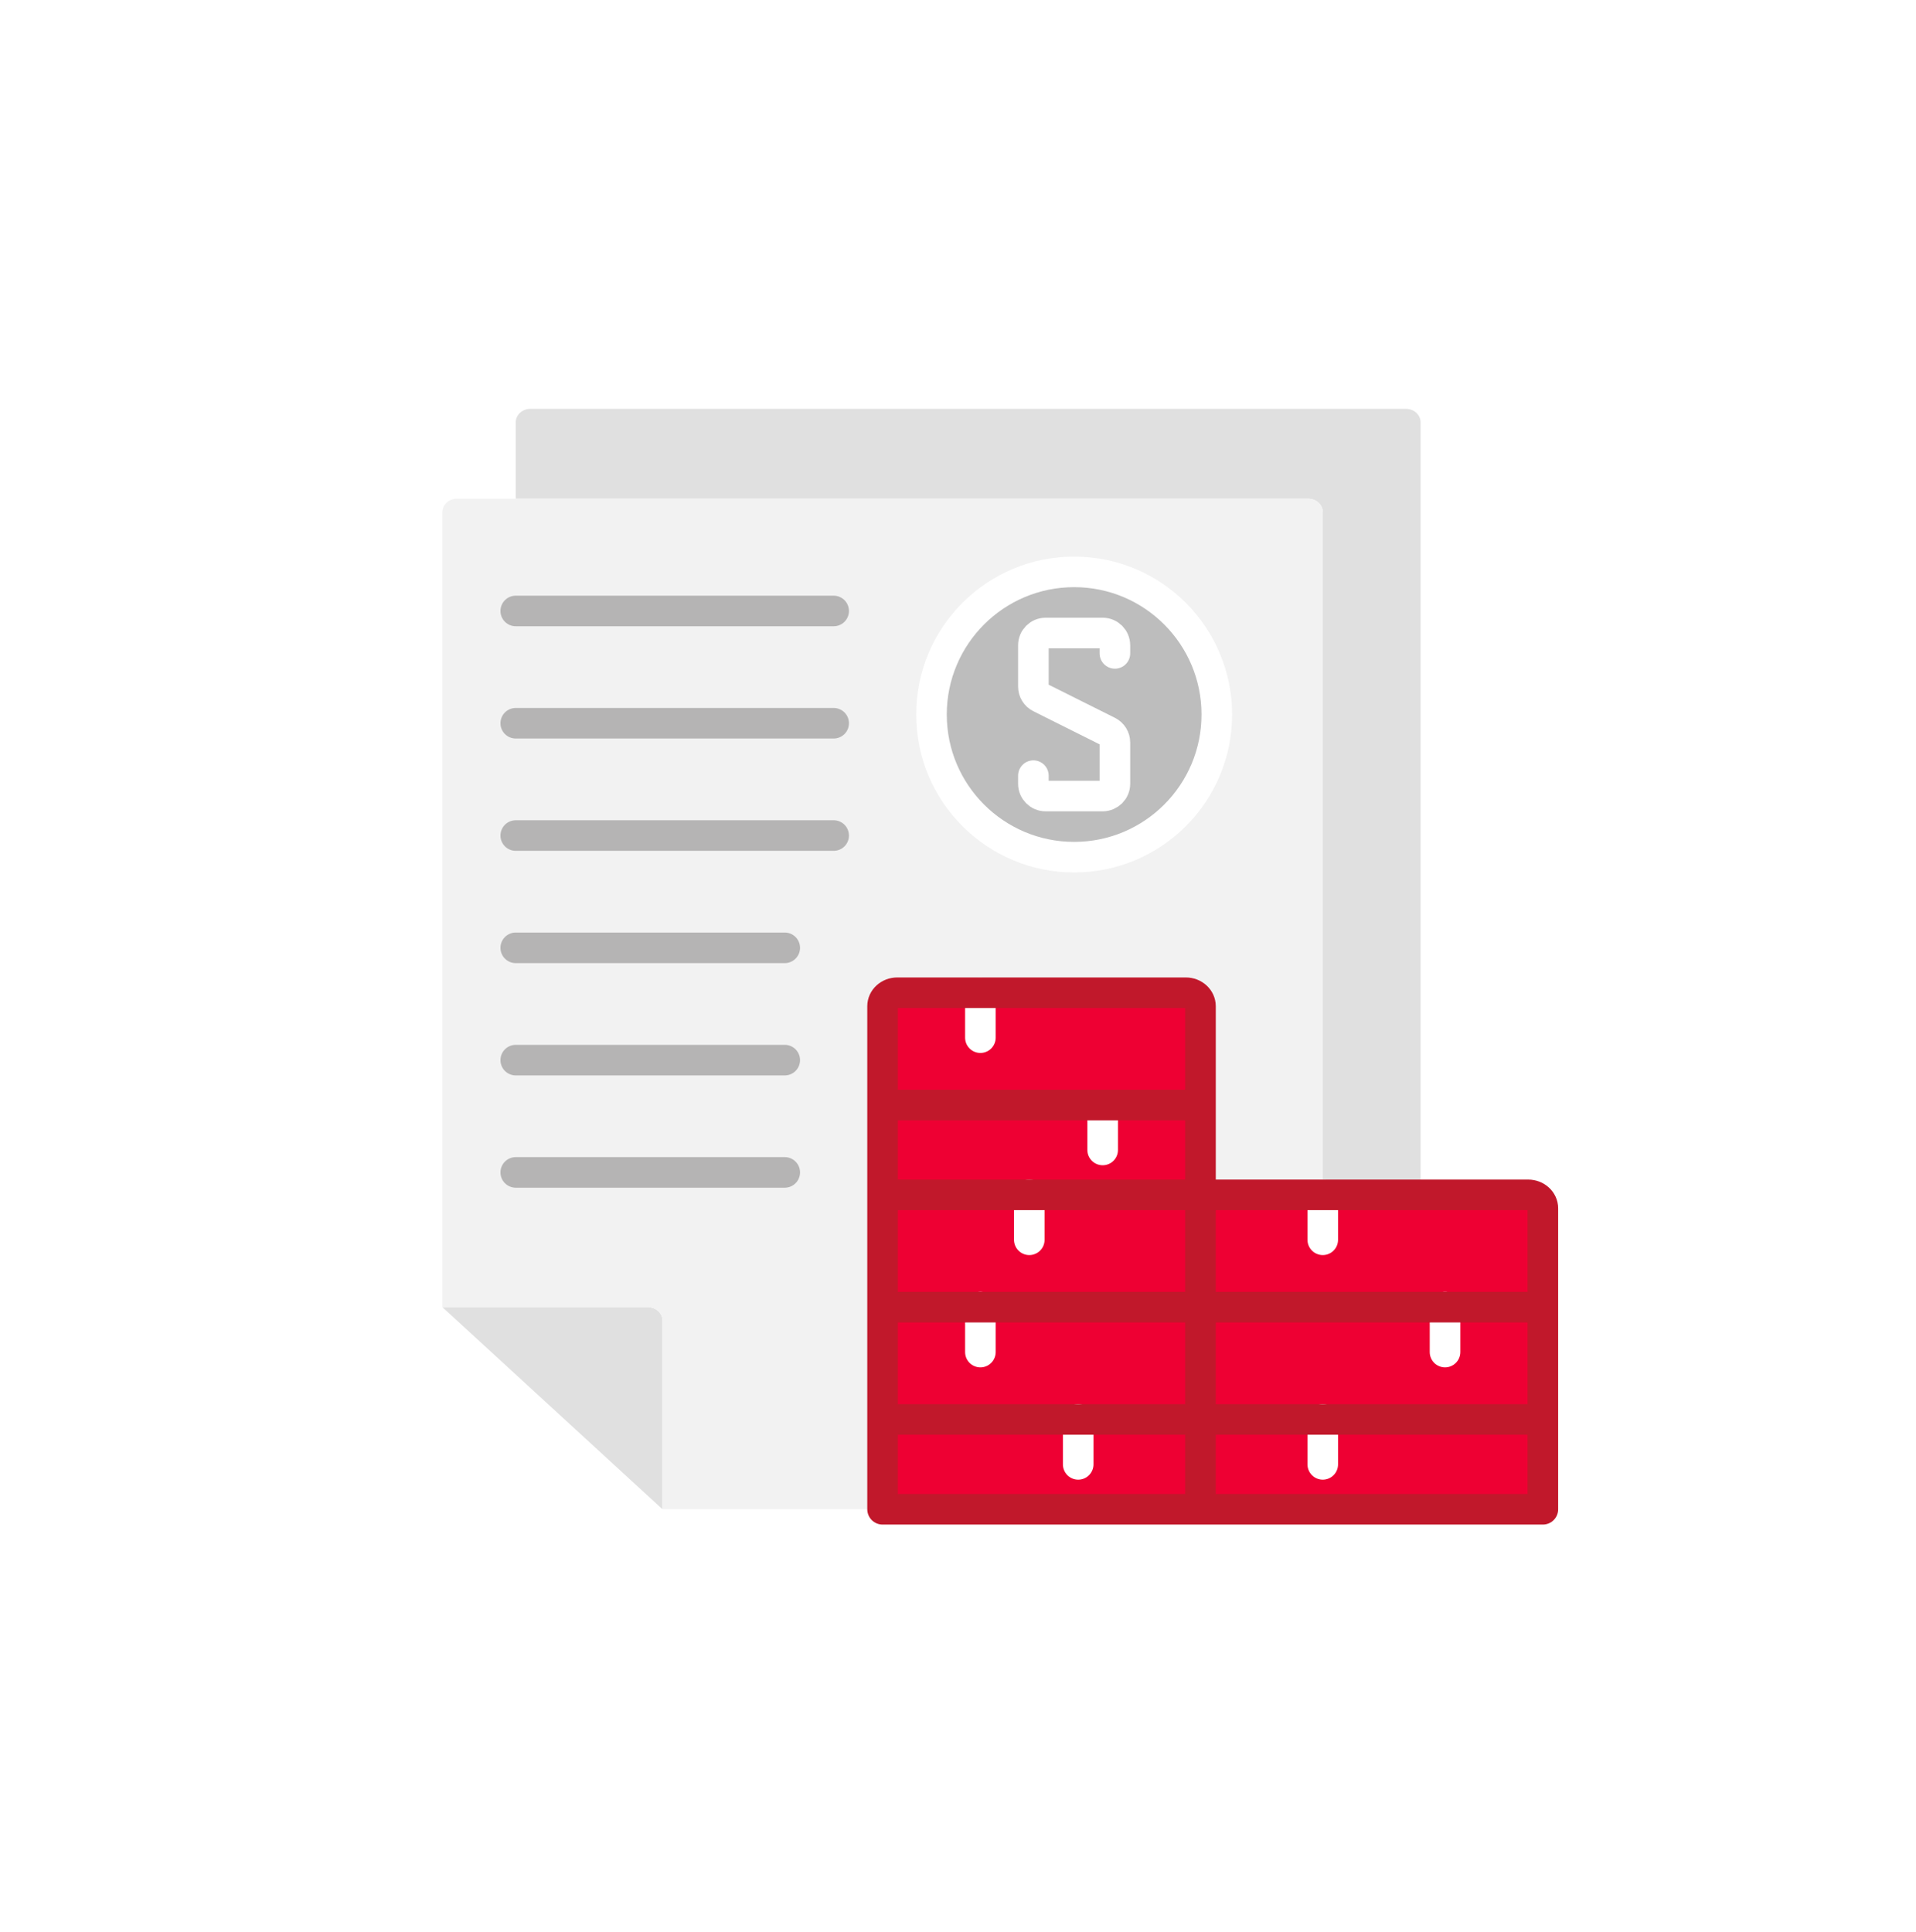 <svg width="119" height="120" viewBox="0 0 119 120" fill="none" xmlns="http://www.w3.org/2000/svg">
<g filter="url(#filter0_d_13571_100427)">
<rect y="0.658" width="118.658" height="118.658" rx="30.93" fill="white"/>
<path d="M66.966 54.687C72.838 54.687 77.599 50.315 77.599 44.923C77.599 39.53 72.838 35.158 66.966 35.158C61.094 35.158 56.334 39.53 56.334 44.923C56.334 50.315 61.094 54.687 66.966 54.687Z" fill="#E0E0E0"/>
<path d="M82.155 31.811V74.216H88.231V26.231C88.231 25.769 87.823 25.394 87.32 25.394H32.944C32.44 25.394 32.032 25.769 32.032 26.231V30.974H81.244C81.747 30.974 82.155 31.349 82.155 31.811Z" fill="#E0E0E0"/>
<path d="M27.477 81.19L41.147 93.744V82.027C41.147 81.565 40.739 81.19 40.235 81.19H27.477Z" fill="#E0E0E0"/>
<path d="M27.477 31.811V81.19H40.235C40.739 81.19 41.147 81.565 41.147 82.027V93.744H82.156V31.811C82.156 31.349 81.748 30.974 81.245 30.974H32.033H28.388C27.885 30.974 27.477 31.349 27.477 31.811Z" fill="#F2F2F2"/>
<path d="M32.032 37.948H51.778M32.032 44.922H51.778M32.032 51.897H51.778M32.032 58.871H48.74M32.032 65.846H48.74M32.032 72.82H48.74" stroke="#B5B4B4" stroke-width="1.899" stroke-linecap="round" stroke-linejoin="round"/>
<path d="M66.714 53.24C71.607 53.24 75.574 49.273 75.574 44.38C75.574 39.487 71.607 35.52 66.714 35.52C61.82 35.52 57.853 39.487 57.853 44.38C57.853 49.273 61.82 53.24 66.714 53.24Z" fill="#BDBDBD"/>
<path d="M69.245 40.583V40.077C69.245 39.657 68.905 39.317 68.486 39.317H64.942C64.522 39.317 64.182 39.657 64.182 40.077V42.645C64.182 42.933 64.345 43.196 64.602 43.324L68.825 45.436C69.083 45.565 69.245 45.828 69.245 46.115V48.684C69.245 49.103 68.905 49.443 68.486 49.443H64.942C64.522 49.443 64.182 49.103 64.182 48.684V48.177M75.574 44.38C75.574 49.273 71.607 53.24 66.714 53.24C61.82 53.24 57.853 49.273 57.853 44.38C57.853 39.487 61.82 35.52 66.714 35.52C71.607 35.52 75.574 39.487 75.574 44.38Z" stroke="white" stroke-width="1.899" stroke-linecap="round" stroke-linejoin="round"/>
<path d="M54.815 62.498V68.636H68.485H74.561V62.498C74.561 62.036 74.153 61.661 73.65 61.661H60.891H55.727C55.223 61.661 54.815 62.036 54.815 62.498Z" fill="#EE0033"/>
<path d="M63.929 74.215H74.561V68.636H68.485H54.815V74.215H63.929Z" fill="#EE0033"/>
<path d="M54.815 74.215V81.19H60.891H74.561V74.215H63.929H54.815Z" fill="#EE0033"/>
<path d="M54.815 88.164H66.966H74.561V81.19H60.891H54.815V88.164Z" fill="#EE0033"/>
<path d="M54.815 93.744H74.561V88.164H66.966H54.815V93.744Z" fill="#EE0033"/>
<path d="M74.561 93.744H95.825V88.164H82.155H74.561V93.744Z" fill="#EE0033"/>
<path d="M95.825 88.164V81.19H89.75H74.561V88.164H82.155H95.825Z" fill="#EE0033"/>
<path d="M95.825 81.19V75.052C95.825 74.59 95.417 74.215 94.914 74.215H82.155H74.561V81.19H89.75H95.825Z" fill="#EE0033"/>
<path d="M82.155 74.215V77.005M66.966 88.164V90.954M63.928 74.215V77.005M68.485 68.636V71.426M60.891 61.661V64.451M89.749 81.19V83.98M60.891 81.19V83.98M82.155 88.164V90.954" stroke="white" stroke-width="1.899" stroke-linecap="round" stroke-linejoin="round"/>
<path d="M54.815 74.215V81.19M54.815 74.215H63.929H74.561M54.815 74.215V68.636M74.561 93.744H95.825V88.164M74.561 93.744H54.815V88.164M74.561 93.744V88.164M95.825 88.164V81.19M95.825 88.164H82.155H74.561M54.815 88.164H66.966H74.561M54.815 88.164V81.19M54.815 81.19H60.891H74.561M95.825 81.19V75.052C95.825 74.59 95.417 74.215 94.914 74.215H82.155H74.561M95.825 81.19H89.75H74.561M54.815 68.636V62.498C54.815 62.036 55.223 61.661 55.727 61.661H60.891H73.65C74.153 61.661 74.561 62.036 74.561 62.498V68.636M54.815 68.636H68.485H74.561M74.561 68.636V74.215M74.561 74.215V81.19M74.561 81.19V88.164" stroke="#C1182B" stroke-width="1.899" stroke-linecap="round" stroke-linejoin="round"/>
</g>
<defs>
<filter id="filter0_d_13571_100427" x="0" y="0.658" width="118.658" height="118.658" filterUnits="userSpaceOnUse" color-interpolation-filters="sRGB">
<feFlood flood-opacity="0" result="BackgroundImageFix"/>
<feColorMatrix in="SourceAlpha" type="matrix" values="0 0 0 0 0 0 0 0 0 0 0 0 0 0 0 0 0 0 127 0" result="hardAlpha"/>
<feOffset/>
<feColorMatrix type="matrix" values="0 0 0 0 0.906 0 0 0 0 0.911 0 0 0 0 0.938 0 0 0 1 0"/>
<feBlend mode="normal" in2="BackgroundImageFix" result="effect1_dropShadow_13571_100427"/>
<feBlend mode="normal" in="SourceGraphic" in2="effect1_dropShadow_13571_100427" result="shape"/>
</filter>
</defs>
</svg>
